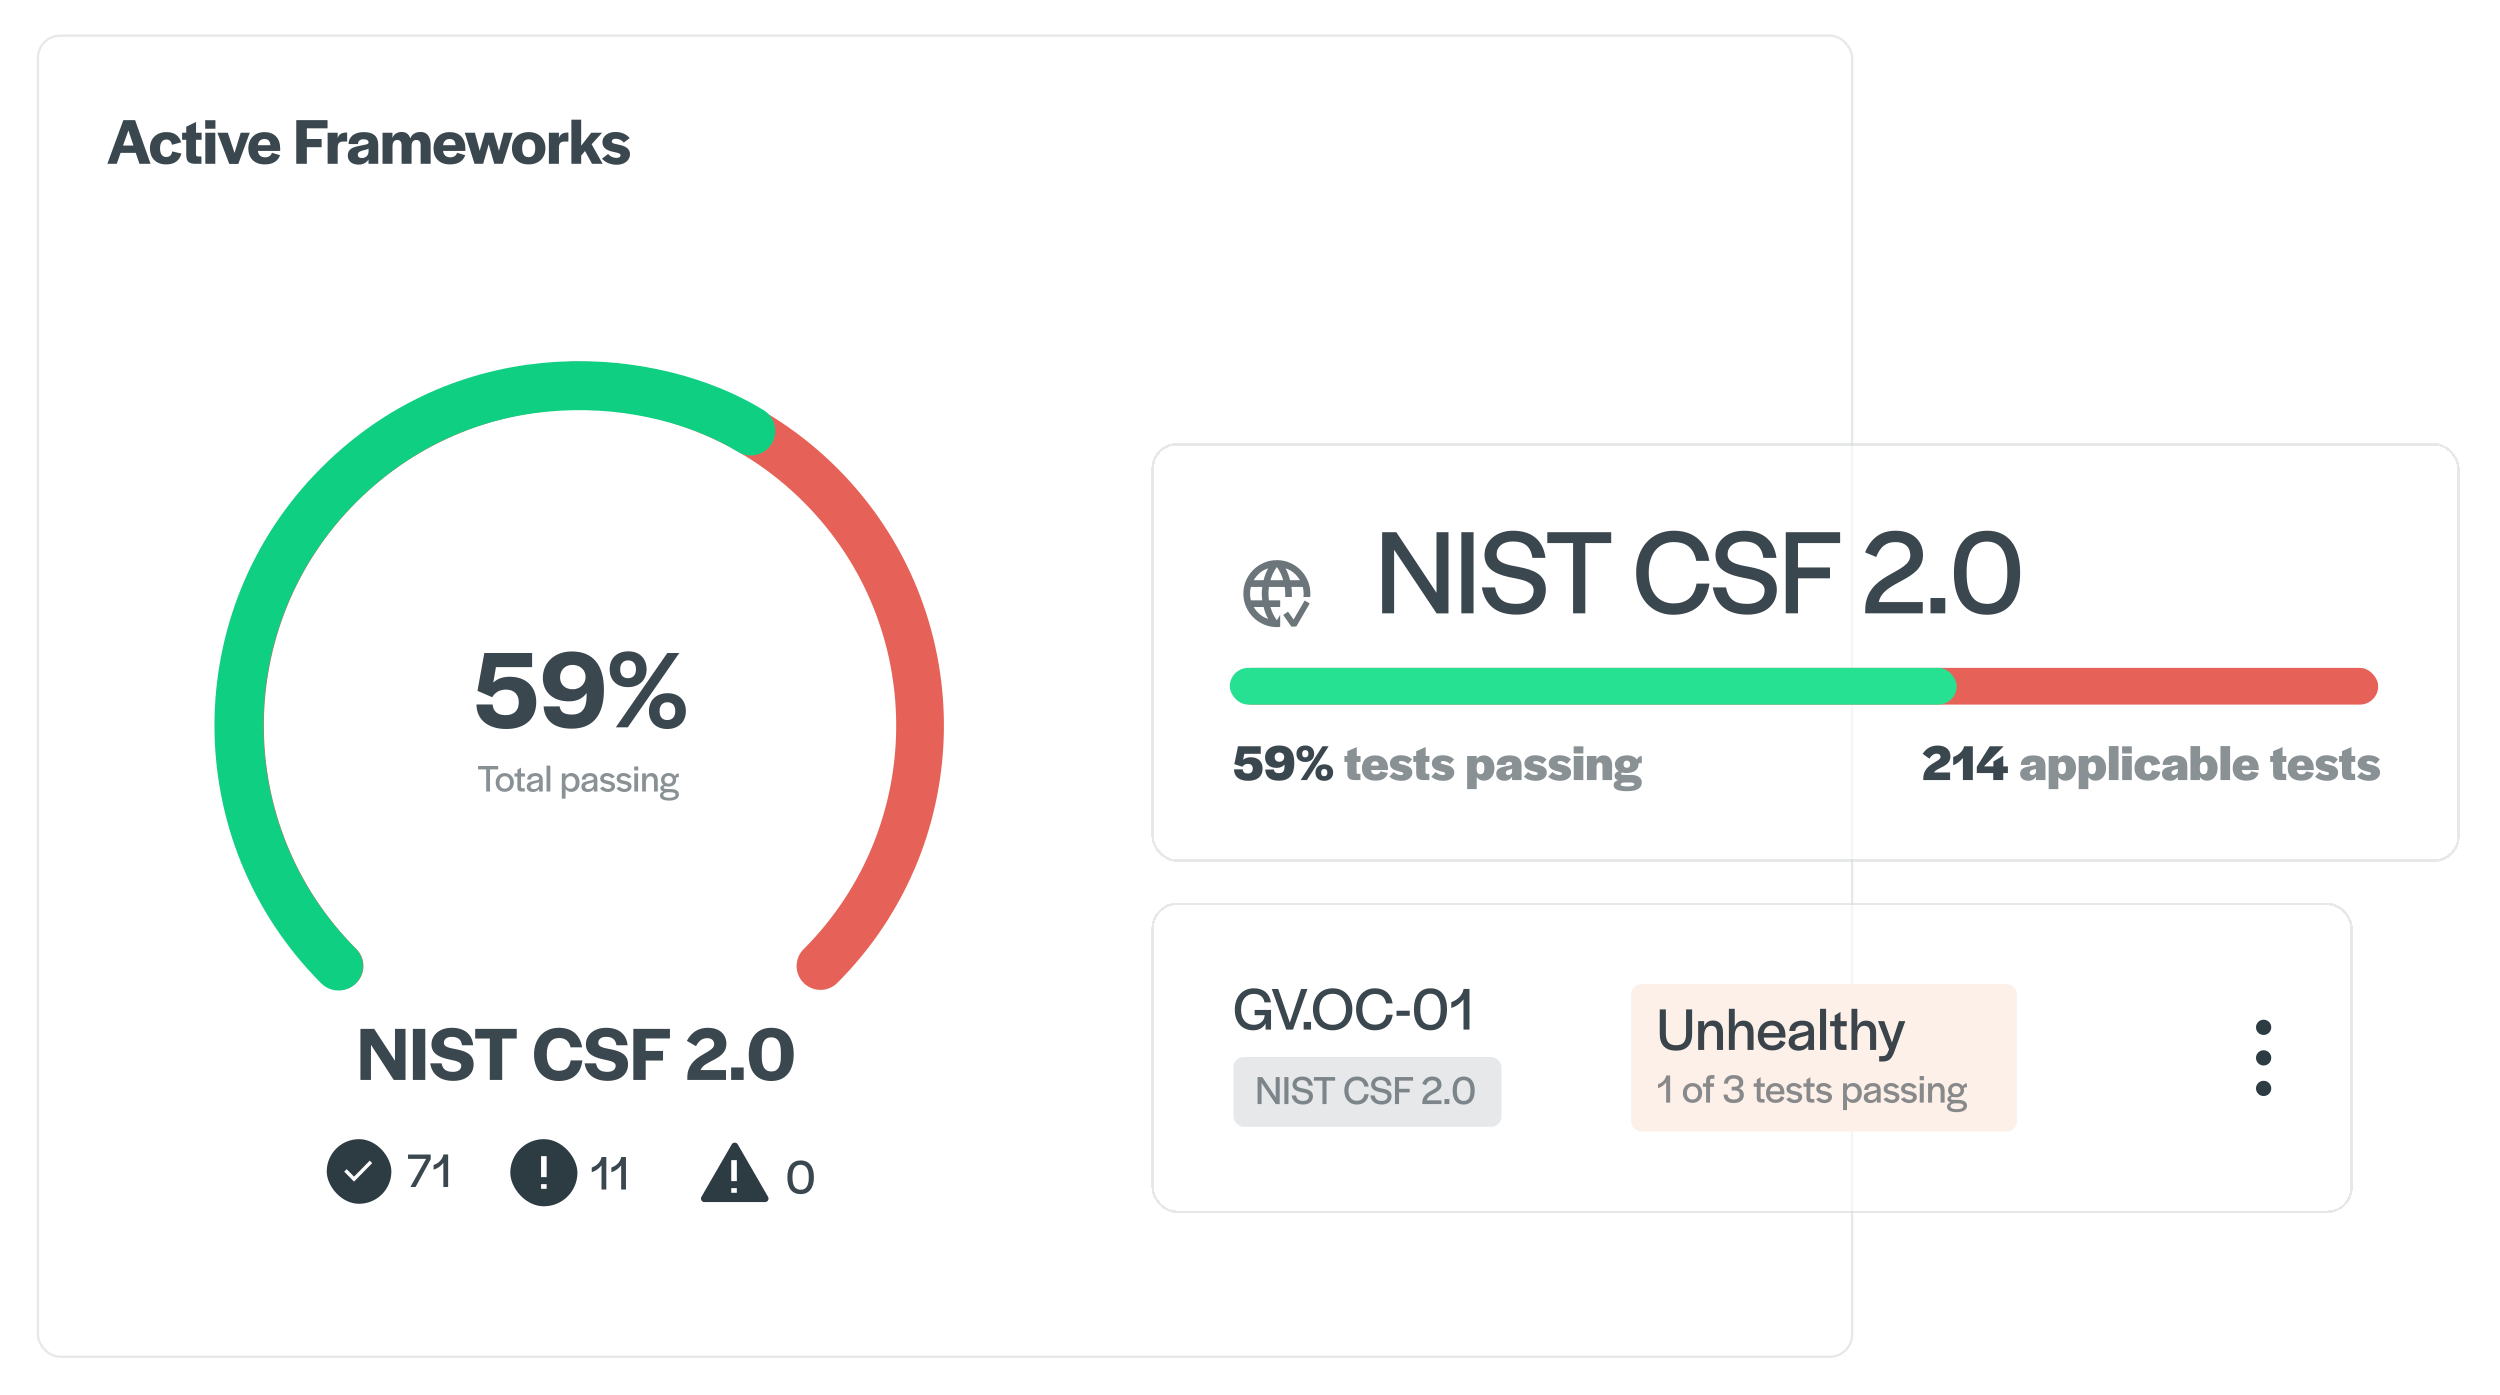 <svg width="681" height="380" viewBox="0 0 681 380" fill="none" xmlns="http://www.w3.org/2000/svg">
<g filter="url(#filter0_bdii_3815_24590)">
<rect x="10" y="3" width="494.833" height="360.505" rx="6.393" fill="white"/>
<rect x="10.32" y="3.32" width="494.194" height="359.865" rx="6.074" stroke="#091922" stroke-opacity="0.1" stroke-width="0.639"/>
<path opacity="0.8" d="M29.249 38.218L33.599 26.331H36.804L41.011 38.218H37.985L36.965 35.246H32.847L31.809 38.218H29.249ZM33.51 33.241H36.356L34.978 29.142L33.51 33.241ZM45.28 38.397C42.487 38.397 40.84 36.678 40.84 33.975C40.84 31.361 42.612 29.589 45.316 29.589C47.589 29.589 48.806 30.663 49.361 32.382L46.855 33.044C46.658 32.239 46.282 31.612 45.334 31.612C44.242 31.612 43.597 32.507 43.597 33.939V34.047C43.597 35.497 44.188 36.374 45.28 36.374C46.3 36.374 46.748 35.801 46.927 34.852L49.433 35.443C48.914 37.251 47.661 38.397 45.28 38.397ZM52.865 38.218C51.111 38.093 50.771 37.287 50.735 35.783V31.684H49.607V29.768H50.735V28.121L53.402 26.815V29.768H54.924V31.684H53.385V35.676C53.385 36.052 53.563 36.213 53.939 36.231H54.87V38.218H52.865ZM55.892 28.676V26.349H58.685V28.676H55.892ZM55.928 38.218V29.768H58.649V38.218H55.928ZM62.45 38.254L59.228 29.768H62.056L63.882 35.264L65.565 29.768H68.035L64.921 38.254H62.45ZM72.098 38.397C69.323 38.397 67.641 36.714 67.641 34.047C67.641 31.379 69.395 29.589 72.044 29.589C74.748 29.589 76.323 31.272 76.323 34.065V34.727H70.254C70.379 35.873 71.114 36.463 72.206 36.463C73.297 36.463 73.835 35.926 74.085 35.228L76.287 35.891C75.714 37.43 74.461 38.397 72.098 38.397ZM70.254 33.152H73.656C73.584 32.024 73.047 31.469 72.008 31.469C71.06 31.469 70.379 32.078 70.254 33.152ZM80.702 38.218V26.331H89.223V28.569H83.584V31.469H87.612V33.707H83.584V38.218H80.702ZM89.244 38.218V29.768H91.983V31.236C92.251 30.305 92.914 29.715 94.364 29.715H94.561V32.167H93.558C92.305 32.167 91.983 32.722 91.983 33.993V38.218H89.244ZM97.639 38.45C95.866 38.45 94.739 37.484 94.739 35.998C94.739 34.1 96.242 33.671 98.032 33.313C99.5 33.008 100.342 32.955 100.395 32.489V32.436C100.395 31.916 99.984 31.541 99.035 31.541C98.068 31.541 97.585 32.024 97.531 32.704V32.847H94.936C94.971 30.878 96.511 29.589 99.071 29.589C101.613 29.589 103.027 30.628 103.027 33.062V38.218H100.378V37.054C99.876 37.913 98.927 38.45 97.639 38.45ZM98.516 36.66C99.393 36.66 100.306 36.213 100.395 34.96V34.118C99.984 34.333 99.375 34.459 98.802 34.602C98.05 34.816 97.46 35.067 97.46 35.783C97.46 36.302 97.835 36.66 98.516 36.66ZM104.2 38.218V29.768H106.903V31.147C107.333 30.144 108.174 29.553 109.409 29.553C110.501 29.553 111.379 30.055 111.772 31.308C112.166 30.252 113.097 29.553 114.583 29.553C116.284 29.553 117.304 30.771 117.304 33.044V38.218H114.583V33.259C114.583 32.221 114.189 31.738 113.401 31.738C112.524 31.738 112.112 32.328 112.112 33.492V38.218H109.391V33.205C109.391 32.221 108.998 31.738 108.21 31.738C107.44 31.738 106.921 32.275 106.921 33.492V38.218H104.2ZM122.543 38.397C119.768 38.397 118.086 36.714 118.086 34.047C118.086 31.379 119.84 29.589 122.489 29.589C125.192 29.589 126.768 31.272 126.768 34.065V34.727H120.699C120.824 35.873 121.558 36.463 122.65 36.463C123.742 36.463 124.279 35.926 124.53 35.228L126.732 35.891C126.159 37.43 124.906 38.397 122.543 38.397ZM120.699 33.152H124.1C124.029 32.024 123.492 31.469 122.453 31.469C121.505 31.469 120.824 32.078 120.699 33.152ZM129.256 38.218L126.606 29.768H129.363L130.67 34.673L132.12 29.768H134.501L135.915 34.673L137.222 29.768H139.656L136.971 38.218H134.626L133.122 32.901L131.619 38.218H129.256ZM143.969 38.397C141.194 38.397 139.458 36.642 139.458 34.011C139.458 31.361 141.248 29.589 144.023 29.589C146.797 29.589 148.57 31.361 148.57 34.011C148.57 36.624 146.762 38.397 143.969 38.397ZM143.987 36.428C145.133 36.428 145.795 35.604 145.795 34.083V33.957C145.795 32.4 145.151 31.558 144.005 31.558C142.877 31.558 142.233 32.4 142.233 33.957V34.083C142.233 35.622 142.859 36.428 143.987 36.428ZM149.514 38.218V29.768H152.253V31.236C152.521 30.305 153.183 29.715 154.634 29.715H154.83V32.167H153.828C152.575 32.167 152.253 32.722 152.253 33.993V38.218H149.514ZM155.646 38.218V26.206H158.313V33.295L161.052 29.768H164.006L161.159 32.901L164.149 38.218H161.267L159.351 34.745L158.313 35.998V38.218H155.646ZM168.033 38.486C166.189 38.486 164.864 37.806 163.969 36.839L165.634 35.55C166.189 36.195 167.012 36.624 167.907 36.624C168.605 36.624 169.035 36.356 169.035 35.873C169.035 35.353 168.194 35.228 167.066 34.978C165.652 34.673 164.094 34.083 164.094 32.346C164.094 30.735 165.598 29.553 167.603 29.553C169.393 29.553 170.682 30.216 171.541 31.218C171.541 31.254 169.93 32.436 169.93 32.436C169.357 31.791 168.588 31.397 167.746 31.397C167.066 31.397 166.654 31.666 166.654 32.113C166.654 32.633 167.138 32.722 168.426 32.991C169.876 33.277 171.613 33.832 171.613 35.622C171.613 37.287 170.091 38.486 168.033 38.486Z" fill="#091922"/>
<path d="M223.495 256.755C259.667 220.583 259.667 161.937 223.495 125.765C187.323 89.593 128.677 89.593 92.505 125.765C56.333 161.937 56.333 220.583 92.505 256.755" stroke="#E66258" stroke-width="13" stroke-linecap="round"/>
<path d="M92.217 256.755C56.045 220.583 56.045 161.937 92.217 125.765C128.389 89.593 178.5 95 204.502 111" stroke="#0FD082" stroke-width="13.337" stroke-linecap="round"/>
<path opacity="0.8" d="M137.902 192.188C132.933 192.188 129.793 189.627 129.793 185.512H134.182C134.365 187.402 135.493 188.408 137.719 188.408C140.005 188.408 141.316 187.188 141.316 184.902V184.872C141.316 182.738 139.975 181.457 137.841 181.457C135.829 181.457 134.792 182.402 134.061 183.53L130.067 181.793L131.927 171.489H144.944V175.33H135.097L134.365 179.537C135.463 178.5 136.957 177.952 138.847 177.952C143.267 177.952 146.072 180.604 146.072 184.841C146.072 189.444 143.023 192.188 137.902 192.188ZM155.733 192.097C150.55 192.097 148.264 189.536 148.081 186.03H152.44C152.684 187.463 153.446 188.255 155.824 188.255C158.415 188.255 159.757 186.67 159.787 183.378V182.372C158.751 183.896 157.105 184.658 155.001 184.658C150.642 184.658 147.868 182.158 147.868 178.256C147.868 174.11 151.038 171.062 155.763 171.062C161.494 171.062 164.512 174.659 164.512 181.549C164.512 188.56 161.403 192.097 155.733 192.097ZM156.007 181.366C158.05 181.366 159.513 179.842 159.513 178.043V177.952C159.513 176.122 158.019 174.72 155.916 174.72C153.873 174.72 152.562 176.244 152.562 178.073V178.165C152.562 180.024 153.904 181.366 156.007 181.366ZM171.074 180.787C168.025 180.787 166.074 178.897 166.074 175.909C166.074 172.921 168.025 171.031 171.196 171.031C174.183 171.031 176.134 172.952 176.134 175.909C176.134 178.836 174.122 180.787 171.074 180.787ZM167.751 191.731L181.774 171.489H185.036L171.013 191.731H167.751ZM171.074 178.348C172.446 178.348 173.238 177.464 173.238 175.94V175.848C173.238 174.385 172.446 173.501 171.104 173.501C169.793 173.501 168.94 174.385 168.94 175.848V175.94C168.94 177.464 169.702 178.348 171.074 178.348ZM181.774 192.188C178.725 192.188 176.774 190.298 176.774 187.31C176.774 184.323 178.756 182.433 181.896 182.433C184.883 182.433 186.834 184.353 186.834 187.31C186.834 190.237 184.822 192.188 181.774 192.188ZM181.774 189.749C183.146 189.749 183.938 188.865 183.938 187.341V187.249C183.938 185.756 183.146 184.902 181.804 184.902C180.494 184.902 179.671 185.786 179.671 187.249V187.341C179.671 188.865 180.402 189.749 181.774 189.749Z" fill="#091922"/>
<path opacity="0.8" d="M98.179 287.784V273.867H101.931L107.59 282.565V273.867H110.461V287.784H107.254L101.051 278.206V287.784H98.179ZM112.467 287.784V273.867H115.842V287.784H112.467ZM123.486 288.035C119.63 288.035 117.576 286.065 117.199 283.257H120.28C120.594 284.87 121.474 285.583 123.402 285.583C124.828 285.583 125.645 284.954 125.645 283.885C125.645 282.858 124.199 282.586 122.396 282.209C120.133 281.706 117.534 280.909 117.534 278.101C117.534 275.439 119.839 273.574 123.046 273.574C126.567 273.574 128.6 275.355 128.893 278.331H125.854C125.624 276.781 124.786 276.047 123.025 276.047C121.705 276.047 120.908 276.676 120.908 277.703C120.908 278.855 122.522 279.065 124.345 279.442C126.588 279.903 129.019 280.637 129.019 283.487C129.019 286.254 126.923 288.035 123.486 288.035ZM133.423 287.784V276.508H129.441V273.867H140.758V276.508H136.797V287.784H133.423ZM152.135 288.077C148.153 288.077 145.47 285.185 145.47 280.846C145.47 276.466 148.195 273.574 152.261 273.574C155.719 273.574 158.003 275.439 158.569 278.897H155.425C155.048 277.179 153.958 276.361 152.303 276.361C150.144 276.361 148.949 277.933 148.949 280.679V280.972C148.949 283.739 150.123 285.29 152.24 285.29C154 285.29 155.132 284.493 155.446 282.46H158.632C158.213 286.338 155.677 288.077 152.135 288.077ZM165.546 288.035C161.69 288.035 159.636 286.065 159.259 283.257H162.34C162.654 284.87 163.534 285.583 165.462 285.583C166.888 285.583 167.705 284.954 167.705 283.885C167.705 282.858 166.259 282.586 164.456 282.209C162.193 281.706 159.594 280.909 159.594 278.101C159.594 275.439 161.9 273.574 165.106 273.574C168.627 273.574 170.66 275.355 170.954 278.331H167.915C167.684 276.781 166.846 276.047 165.085 276.047C163.765 276.047 162.968 276.676 162.968 277.703C162.968 278.855 164.582 279.065 166.406 279.442C168.648 279.903 171.079 280.637 171.079 283.487C171.079 286.254 168.983 288.035 165.546 288.035ZM172.516 287.784V273.867H182.492V276.487H175.891V279.882H180.606V282.502H175.891V287.784H172.516ZM187.224 287.784V287.134C187.224 280.825 194.539 280.679 194.539 278.08C194.539 277.137 193.952 276.403 192.632 276.403C191.332 276.403 190.389 277.074 189.593 278.583L187.099 277.137C188.335 274.81 190.2 273.574 192.841 273.574C195.859 273.574 197.871 275.23 197.871 277.954C197.871 282.355 191.835 282.376 190.829 285.101H197.766V287.784H187.224ZM199.161 287.784V284.388H202.577V287.784H199.161ZM210.085 288.077C206.187 288.077 203.945 285.52 203.966 280.867C203.966 276.257 206.229 273.574 210.127 273.574C213.984 273.574 216.205 276.215 216.205 280.784C216.205 285.394 213.984 288.077 210.085 288.077ZM210.127 285.478C211.867 285.478 212.705 284.221 212.705 281.496V280.155C212.705 277.43 211.825 276.173 210.085 276.173C208.346 276.173 207.507 277.409 207.507 280.155V281.496C207.507 284.221 208.367 285.478 210.127 285.478Z" fill="#091922"/>
<path opacity="0.8" d="M132.431 209.222V203.196H130.22V202.264H135.701V203.196H133.479V209.222H132.431ZM137.483 209.306C136.027 209.306 135.021 208.268 135.021 206.759C135.021 205.25 136.048 204.192 137.504 204.192C138.961 204.192 139.977 205.25 139.977 206.759C139.977 208.247 138.94 209.306 137.483 209.306ZM137.483 208.436C138.374 208.436 138.94 207.797 138.94 206.791V206.749C138.94 205.711 138.384 205.062 137.504 205.062C136.624 205.062 136.058 205.711 136.058 206.749V206.791C136.058 207.807 136.603 208.436 137.483 208.436ZM142.073 209.222C141.172 209.18 140.941 208.771 140.931 207.985V205.156H140.145V204.276H140.931V203.312L141.926 202.693V204.276H142.995V205.156H141.926V207.86C141.926 208.174 142.052 208.321 142.367 208.321H142.953V209.222H142.073ZM145.192 209.348C144.134 209.348 143.484 208.771 143.484 207.923C143.484 206.812 144.312 206.56 145.412 206.319C146.251 206.141 146.764 206.089 146.869 205.816V205.743C146.869 205.334 146.565 205.02 145.811 205.02C145.077 205.02 144.679 205.355 144.637 205.91V205.973H143.6C143.631 204.863 144.511 204.192 145.821 204.192C147.089 204.192 147.844 204.758 147.844 206.015V208.457L147.854 209.222H146.859V208.478C146.523 209.065 145.905 209.348 145.192 209.348ZM145.381 208.562C146.104 208.562 146.785 208.195 146.869 207.231V206.623C146.565 206.833 146.041 206.916 145.559 207.032C144.993 207.178 144.532 207.357 144.532 207.881C144.532 208.289 144.836 208.562 145.381 208.562ZM148.873 209.222V202.159H149.911V209.222H148.873ZM153.038 211.171V204.276H154.044V205.009C154.39 204.485 154.956 204.171 155.648 204.171C156.916 204.171 157.869 205.135 157.869 206.717V206.728C157.869 208.321 156.916 209.327 155.637 209.327C154.956 209.327 154.401 209.012 154.055 208.509V211.171H153.038ZM155.386 208.446C156.224 208.446 156.79 207.828 156.79 206.759V206.686C156.79 205.628 156.235 205.051 155.386 205.051C154.526 205.051 153.992 205.743 153.992 206.728V206.812C153.992 207.786 154.516 208.446 155.386 208.446ZM160.072 209.348C159.014 209.348 158.364 208.771 158.364 207.923C158.364 206.812 159.192 206.56 160.292 206.319C161.13 206.141 161.644 206.089 161.749 205.816V205.743C161.749 205.334 161.445 205.02 160.69 205.02C159.957 205.02 159.559 205.355 159.517 205.91V205.973H158.479C158.511 204.863 159.391 204.192 160.701 204.192C161.969 204.192 162.723 204.758 162.723 206.015V208.457L162.734 209.222H161.738V208.478C161.403 209.065 160.785 209.348 160.072 209.348ZM160.261 208.562C160.984 208.562 161.665 208.195 161.749 207.231V206.623C161.445 206.833 160.921 206.916 160.439 207.032C159.873 207.178 159.412 207.357 159.412 207.881C159.412 208.289 159.716 208.562 160.261 208.562ZM165.618 209.358C164.665 209.358 163.879 208.949 163.428 208.321L164.319 207.849C164.623 208.289 165.136 208.509 165.66 208.509C166.216 208.509 166.551 208.258 166.551 207.849C166.551 207.42 165.975 207.325 165.199 207.158C164.298 206.969 163.491 206.655 163.491 205.701C163.491 204.831 164.308 204.171 165.356 204.171C166.289 204.171 167.012 204.59 167.494 205.229L166.603 205.669C166.32 205.24 165.87 205.009 165.356 205.009C164.822 205.009 164.476 205.261 164.476 205.638C164.476 206.047 164.811 206.12 165.713 206.298C166.614 206.476 167.546 206.801 167.546 207.776C167.546 208.687 166.74 209.358 165.618 209.358ZM170.101 209.358C169.147 209.358 168.361 208.949 167.91 208.321L168.801 207.849C169.105 208.289 169.619 208.509 170.142 208.509C170.698 208.509 171.033 208.258 171.033 207.849C171.033 207.42 170.457 207.325 169.681 207.158C168.78 206.969 167.973 206.655 167.973 205.701C167.973 204.831 168.791 204.171 169.839 204.171C170.771 204.171 171.494 204.59 171.976 205.229L171.086 205.669C170.803 205.24 170.352 205.009 169.839 205.009C169.304 205.009 168.958 205.261 168.958 205.638C168.958 206.047 169.294 206.12 170.195 206.298C171.096 206.476 172.029 206.801 172.029 207.776C172.029 208.687 171.222 209.358 170.101 209.358ZM172.748 203.479V202.389H173.858V203.479H172.748ZM172.779 209.222V204.276H173.816V209.222H172.779ZM174.918 209.222V204.276H175.945V205.208C176.207 204.548 176.71 204.171 177.464 204.171C178.533 204.171 179.183 204.894 179.183 206.214V209.222H178.145V206.267C178.145 205.491 177.821 205.083 177.15 205.083C176.385 205.083 175.945 205.722 175.945 206.854V209.222H174.918ZM182.284 211.695C180.659 211.695 179.779 211.192 179.779 210.27C179.779 209.777 180.125 209.39 180.691 209.18C180.188 209.054 179.873 208.729 179.873 208.321C179.873 207.891 180.198 207.566 180.764 207.44C180.335 207.105 180.062 206.613 180.062 206.036C180.062 204.967 180.953 204.171 182.147 204.171C182.902 204.171 183.52 204.496 183.866 205.009C184.044 204.569 184.38 204.276 184.903 204.276V205.345C184.642 205.25 184.327 205.271 184.107 205.512C184.149 205.68 184.18 205.848 184.18 206.026C184.18 207.147 183.353 207.87 182.095 207.87C181.865 207.87 181.644 207.839 181.435 207.776H181.362C180.984 207.755 180.775 207.923 180.775 208.132C180.775 208.373 181.079 208.53 181.54 208.53H182.567C184.139 208.53 184.935 209.044 184.935 210.05C184.935 211.077 183.939 211.695 182.284 211.695ZM182.127 207.074C182.818 207.074 183.258 206.665 183.258 206.047V206.005C183.258 205.397 182.787 204.957 182.127 204.957C181.487 204.957 181.016 205.397 181.016 206.005V206.047C181.016 206.655 181.456 207.074 182.127 207.074ZM182.315 210.92C183.363 210.92 184.013 210.616 184.013 210.123C184.013 209.631 183.573 209.411 182.535 209.411H181.917C181.246 209.411 180.68 209.693 180.68 210.186C180.68 210.647 181.257 210.92 182.315 210.92Z" fill="#091922" fill-opacity="0.6"/>
<path opacity="0.8" d="M111.786 316.952L116.067 309.284H111.146V308.097H117.321V309.39L113.199 316.952H111.786ZM120.769 316.952V310.364C120.116 311.217 119.249 311.884 118.102 312.231V310.964C119.422 310.471 120.462 309.617 120.796 308.083H122.076V316.952H120.769Z" fill="#091922"/>
<rect x="89" y="303.911" width="17.609" height="17.609" rx="8.804" fill="#091922" fill-opacity="0.85"/>
<path d="M96.431 315.477L93.766 312.768L94.432 312.091L96.431 314.123L100.721 309.761L101.387 310.439L96.431 315.477Z" fill="white"/>
<path opacity="0.8" d="M163.853 317.635V311.046C163.199 311.9 162.333 312.566 161.186 312.913V311.646C162.506 311.153 163.546 310.299 163.88 308.765H165.16V317.635H163.853ZM169.206 317.635V311.046C168.553 311.9 167.686 312.566 166.539 312.913V311.646C167.859 311.153 168.899 310.299 169.233 308.765H170.513V317.635H169.206Z" fill="#091922"/>
<rect x="139" y="303.911" width="18.291" height="18.291" rx="9.145" fill="#091922" fill-opacity="0.85"/>
<path d="M147.383 314.26V308.539H148.907V314.26H147.383ZM147.383 317.438V316.166H148.907V317.438H147.383Z" fill="white"/>
<path opacity="0.8" d="M218.083 318.883C215.763 318.883 214.469 317.283 214.482 314.295C214.482 311.361 215.789 309.707 218.11 309.707C220.404 309.707 221.711 311.374 221.711 314.295C221.711 317.229 220.404 318.883 218.083 318.883ZM218.11 317.696C219.577 317.696 220.311 316.589 220.311 314.415V314.175C220.311 312.015 219.564 310.894 218.083 310.894C216.616 310.894 215.869 312.001 215.869 314.175V314.415C215.869 316.589 216.63 317.696 218.11 317.696Z" fill="#091922"/>
<path d="M199.318 305.34C199.684 304.705 200.601 304.705 200.968 305.34L209.218 319.629C209.585 320.265 209.126 321.058 208.393 321.058H191.893C191.159 321.058 190.701 320.265 191.068 319.629L199.318 305.34Z" fill="#091922" fill-opacity="0.85"/>
<path d="M199.188 315.347V309.627H200.712V315.347H199.188ZM199.188 318.525V317.254H200.712V318.525H199.188Z" fill="white"/>
</g>
<g filter="url(#filter1_bdii_3815_24590)">
<rect x="313.656" y="113.73" width="356.345" height="114.13" rx="6.933" fill="white" fill-opacity="0.6" shape-rendering="crispEdges"/>
<rect x="314.003" y="114.077" width="355.652" height="113.437" rx="6.586" stroke="#091922" stroke-opacity="0.1" stroke-width="0.693" shape-rendering="crispEdges"/>
<g filter="url(#filter2_bdii_3815_24590)">
<rect x="335.844" y="135.915" width="24.958" height="24.958" rx="2.773" fill="white" fill-opacity="0.6" shape-rendering="crispEdges"/>
<path d="M345.439 154.725C345.165 154.223 344.926 153.702 344.72 153.162C344.515 152.623 344.344 152.064 344.207 151.486H341.516C341.957 152.246 342.508 152.908 343.169 153.47C343.831 154.033 344.587 154.451 345.439 154.725ZM340.74 149.661H343.842C343.797 149.357 343.762 149.057 343.74 148.76C343.717 148.464 343.705 148.156 343.705 147.836C343.705 147.517 343.717 147.209 343.74 146.913C343.762 146.616 343.797 146.316 343.842 146.012H340.74C340.664 146.316 340.607 146.616 340.569 146.913C340.531 147.209 340.512 147.517 340.512 147.836C340.512 148.156 340.531 148.464 340.569 148.76C340.607 149.057 340.664 149.357 340.74 149.661ZM341.516 144.187H344.207C344.344 143.609 344.515 143.05 344.72 142.511C344.926 141.971 345.165 141.45 345.439 140.948C344.587 141.222 343.831 141.64 343.169 142.203C342.508 142.765 341.957 143.427 341.516 144.187ZM346.078 144.187H349.545C349.362 143.518 349.126 142.887 348.837 142.294C348.549 141.701 348.206 141.131 347.811 140.583C347.416 141.131 347.074 141.701 346.785 142.294C346.496 142.887 346.26 143.518 346.078 144.187ZM351.415 144.187H354.106C353.665 143.427 353.114 142.765 352.453 142.203C351.791 141.64 351.035 141.222 350.183 140.948C350.457 141.45 350.696 141.971 350.902 142.511C351.107 143.05 351.278 143.609 351.415 144.187ZM347.811 156.96C346.564 156.96 345.386 156.721 344.276 156.242C343.166 155.763 342.196 155.109 341.368 154.28C340.539 153.451 339.885 152.482 339.406 151.372C338.927 150.262 338.688 149.083 338.688 147.836C338.688 146.574 338.927 145.392 339.406 144.29C339.885 143.187 340.539 142.222 341.368 141.393C342.196 140.564 343.166 139.91 344.276 139.431C345.386 138.952 346.564 138.713 347.811 138.713C349.073 138.713 350.255 138.952 351.358 139.431C352.46 139.91 353.426 140.564 354.255 141.393C355.083 142.222 355.737 143.187 356.216 144.29C356.695 145.392 356.935 146.574 356.935 147.836C356.935 147.989 356.931 148.141 356.923 148.293C356.916 148.445 356.904 148.597 356.889 148.749H355.041C355.072 148.597 355.091 148.448 355.098 148.304C355.106 148.16 355.11 148.004 355.11 147.836C355.11 147.517 355.091 147.209 355.053 146.913C355.015 146.616 354.958 146.316 354.882 146.012H351.78C351.825 146.316 351.86 146.616 351.882 146.913C351.905 147.209 351.917 147.517 351.917 147.836V148.304C351.917 148.448 351.909 148.597 351.894 148.749H350.069C350.084 148.597 350.092 148.448 350.092 148.304V147.836C350.092 147.517 350.081 147.209 350.058 146.913C350.035 146.616 350.001 146.316 349.955 146.012H345.667C345.621 146.316 345.587 146.616 345.564 146.913C345.542 147.209 345.53 147.517 345.53 147.836C345.53 148.156 345.542 148.464 345.564 148.76C345.587 149.057 345.621 149.357 345.667 149.661H348.723V151.486H346.078C346.26 152.155 346.496 152.786 346.785 153.379C347.074 153.972 347.416 154.542 347.811 155.09C347.978 154.846 348.138 154.599 348.29 154.348C348.442 154.097 348.587 153.843 348.723 153.584V156.914C348.571 156.93 348.423 156.941 348.279 156.949C348.134 156.956 347.978 156.96 347.811 156.96Z" fill="#091922" fill-opacity="0.6"/>
<path fill-rule="evenodd" clip-rule="evenodd" d="M356.769 150.519L353.12 156.791L351.775 156.846L349.551 153.653L350.861 152.74L352.369 154.906L355.389 149.716L356.769 150.519Z" fill="#091922" fill-opacity="0.6"/>
</g>
<path opacity="0.8" d="M391.336 160.164L379.755 142.826V160.13H376.494V138.034H380.354L391.303 154.54V138.034H394.564V160.164H391.336ZM398.068 160.13V138.034H401.396V160.13H398.068ZM413.134 160.496C407.51 160.496 404.515 157.868 403.65 153.076H407.244C407.91 156.337 409.64 157.568 413.034 157.568C416.029 157.568 417.76 156.17 417.76 153.841C417.76 151.645 415.131 151.046 411.936 150.447C408.276 149.715 404.382 148.517 404.382 144.257C404.382 140.43 407.61 137.635 412.136 137.635C417.094 137.635 420.322 140.064 420.988 145.022H417.427C416.961 141.795 415.131 140.563 412.103 140.563C409.374 140.563 407.677 141.961 407.677 144.091C407.677 146.453 410.572 146.919 413.733 147.518C417.36 148.217 421.088 149.349 421.088 153.675C421.088 157.701 418.126 160.496 413.134 160.496ZM428.507 160.13V140.996H421.486V138.034H438.89V140.996H431.835V160.13H428.507ZM455.772 160.53C449.882 160.53 445.689 155.971 445.689 149.082C445.689 142.161 449.915 137.635 455.938 137.635C460.896 137.635 464.657 140.164 465.622 145.854H462.061C461.329 141.994 459 140.73 455.905 140.73C451.845 140.73 449.116 143.824 449.116 148.949V149.215C449.116 154.373 451.812 157.435 455.838 157.435C459.033 157.435 461.462 156.071 462.128 152.044H465.655C464.79 157.934 460.896 160.53 455.772 160.53ZM476.051 160.496C470.427 160.496 467.432 157.868 466.566 153.076H470.16C470.826 156.337 472.556 157.568 475.951 157.568C478.946 157.568 480.676 156.17 480.676 153.841C480.676 151.645 478.047 151.046 474.853 150.447C471.192 149.715 467.299 148.517 467.299 144.257C467.299 140.43 470.527 137.635 475.052 137.635C480.011 137.635 483.238 140.064 483.904 145.022H480.343C479.877 141.795 478.047 140.563 475.019 140.563C472.29 140.563 470.593 141.961 470.593 144.091C470.593 146.453 473.488 146.919 476.65 147.518C480.277 148.217 484.004 149.349 484.004 153.675C484.004 157.701 481.042 160.496 476.051 160.496ZM486.443 160.13V138.034H501.252V140.996H489.771V147.651H498.49V150.613H489.771V160.13H486.443ZM508.086 160.13V159.265C508.086 149.082 520.366 149.482 520.366 144.357C520.366 142.227 519.068 140.73 516.339 140.73C513.777 140.73 512.246 141.894 511.081 144.79L508.053 143.525C509.684 139.565 512.379 137.635 516.373 137.635C520.798 137.635 523.827 140.197 523.827 144.29C523.827 151.412 512.945 151.179 511.78 157.069H523.76V160.13H508.086ZM525.866 160.13V155.971H529.892V160.13H525.866ZM541.235 160.53C535.445 160.53 532.217 156.536 532.251 149.082C532.251 141.761 535.512 137.635 541.302 137.635C547.026 137.635 550.287 141.795 550.287 149.082C550.287 156.403 547.026 160.53 541.235 160.53ZM541.302 157.568C544.962 157.568 546.793 154.806 546.793 149.382V148.783C546.793 143.392 544.929 140.597 541.235 140.597C537.575 140.597 535.711 143.359 535.711 148.783V149.382C535.711 154.806 537.608 157.568 541.302 157.568Z" fill="#091922"/>
<rect x="335.844" y="175" width="311.975" height="10" rx="5" fill="#E66258"/>
<rect x="335" y="175" width="198" height="10" rx="5" fill="#26E192"/>
<g opacity="0.8">
<path d="M340.031 205.76C337.549 205.76 336.149 204.637 336.149 202.64H338.506C338.589 203.417 339.061 203.777 339.892 203.777C340.78 203.777 341.251 203.334 341.251 202.46V202.446C341.251 201.614 340.766 201.143 339.906 201.143C339.102 201.143 338.728 201.559 338.437 201.933L336.232 201.226L337.23 196.346H343.428V198.398H338.964L338.617 200.034C339.13 199.59 339.809 199.34 340.711 199.34C342.721 199.34 343.927 200.505 343.927 202.405C343.927 204.554 342.541 205.76 340.031 205.76ZM348.384 205.732C345.861 205.732 344.724 204.609 344.668 202.682H347.011C347.108 203.32 347.4 203.68 348.384 203.68C349.424 203.68 349.882 203.181 349.895 201.919V201.323C349.41 201.919 348.717 202.238 347.774 202.238C345.763 202.238 344.599 201.157 344.599 199.396C344.599 197.455 346.055 196.138 348.384 196.138C351.227 196.138 352.571 197.677 352.571 200.921C352.571 204.193 351.185 205.732 348.384 205.732ZM348.509 200.575C349.299 200.575 349.812 200.006 349.812 199.313V199.271C349.812 198.564 349.299 198.051 348.481 198.051C347.705 198.051 347.219 198.606 347.219 199.299V199.34C347.219 200.061 347.719 200.575 348.509 200.575ZM355.537 200.63C354.067 200.63 353.152 199.784 353.152 198.384C353.152 196.983 354.067 196.138 355.593 196.138C357.062 196.138 357.977 196.997 357.977 198.384C357.977 199.77 357.035 200.63 355.537 200.63ZM354.303 205.552L360.238 196.346H361.929L355.995 205.552H354.303ZM355.551 199.382C356.106 199.382 356.411 199.035 356.411 198.398V198.356C356.411 197.746 356.106 197.399 355.565 197.399C355.024 197.399 354.705 197.746 354.705 198.356V198.398C354.705 199.035 354.996 199.382 355.551 199.382ZM360.709 205.76C359.225 205.76 358.324 204.914 358.324 203.514C358.324 202.114 359.239 201.268 360.764 201.268C362.234 201.268 363.149 202.114 363.149 203.514C363.149 204.887 362.206 205.76 360.709 205.76ZM360.723 204.512C361.264 204.512 361.569 204.166 361.569 203.528V203.486C361.569 202.876 361.264 202.53 360.723 202.53C360.196 202.53 359.877 202.876 359.877 203.486V203.528C359.877 204.166 360.168 204.512 360.723 204.512Z" fill="#091922"/>
<path d="M368.741 205.552C367.285 205.441 367.021 204.762 367.008 203.486V200.616H366.217V199.008H367.008V197.69L369.587 196.567V199.008H370.613V200.616H369.545V203.5C369.545 203.736 369.67 203.861 369.919 203.861H370.585V205.552H368.741ZM374.62 205.719C372.319 205.719 370.987 204.443 370.987 202.322C370.987 200.2 372.36 198.827 374.579 198.827C376.811 198.827 378.087 200.145 378.087 202.405V202.835H373.469C373.539 203.639 374.024 204.013 374.773 204.013C375.466 204.013 375.896 203.68 376.048 203.167L378.045 203.625C377.601 205.025 376.603 205.719 374.62 205.719ZM373.456 201.614H375.605C375.563 200.838 375.244 200.45 374.579 200.45C373.941 200.45 373.525 200.866 373.456 201.614ZM381.801 205.76C380.261 205.76 379.235 205.317 378.459 204.651L379.624 203.361C380.151 203.833 380.844 204.193 381.551 204.193C381.981 204.193 382.258 204.055 382.258 203.777C382.258 203.431 381.69 203.334 380.927 203.154C379.901 202.904 378.611 202.446 378.611 201.046C378.611 199.729 379.818 198.8 381.482 198.8C382.965 198.8 383.95 199.23 384.657 199.909C384.657 199.964 383.575 201.157 383.575 201.157C383.021 200.685 382.369 200.367 381.703 200.367C381.274 200.367 381.038 200.519 381.038 200.782C381.038 201.129 381.426 201.198 382.258 201.379C383.298 201.628 384.726 202.017 384.726 203.5C384.726 204.845 383.478 205.76 381.801 205.76ZM387.508 205.552C386.052 205.441 385.789 204.762 385.775 203.486V200.616H384.985V199.008H385.775V197.69L388.354 196.567V199.008H389.38V200.616H388.312V203.5C388.312 203.736 388.437 203.861 388.687 203.861H389.352V205.552H387.508ZM393.229 205.76C391.69 205.76 390.664 205.317 389.887 204.651L391.052 203.361C391.579 203.833 392.272 204.193 392.979 204.193C393.409 204.193 393.686 204.055 393.686 203.777C393.686 203.431 393.118 203.334 392.355 203.154C391.329 202.904 390.04 202.446 390.04 201.046C390.04 199.729 391.246 198.8 392.91 198.8C394.393 198.8 395.378 199.23 396.085 199.909C396.085 199.964 395.004 201.157 395.004 201.157C394.449 200.685 393.797 200.367 393.132 200.367C392.702 200.367 392.466 200.519 392.466 200.782C392.466 201.129 392.854 201.198 393.686 201.379C394.726 201.628 396.154 202.017 396.154 203.5C396.154 204.845 394.907 205.76 393.229 205.76ZM399.645 208.02V199.008H402.265V199.812C402.681 199.202 403.347 198.827 404.206 198.827C405.898 198.827 407.09 200.214 407.09 202.252V202.266C407.09 204.332 405.912 205.732 404.192 205.732C403.388 205.732 402.709 205.358 402.265 204.762V208.02H399.645ZM403.291 203.944C403.957 203.944 404.345 203.472 404.345 202.363V202.169C404.345 201.046 403.971 200.616 403.291 200.616C402.542 200.616 402.237 201.185 402.237 202.1V202.488C402.237 203.389 402.529 203.944 403.291 203.944ZM409.82 205.746C408.447 205.746 407.574 205.011 407.574 203.833C407.574 202.405 408.849 202.058 410.111 201.809C411.123 201.614 411.844 201.587 411.9 201.254V201.212C411.9 200.796 411.636 200.575 411.11 200.575C410.513 200.575 410.208 200.852 410.181 201.323V201.434H407.74C407.768 199.853 408.974 198.841 411.137 198.841C413.356 198.841 414.479 199.687 414.479 201.725V205.552H411.886V204.637C411.512 205.289 410.832 205.746 409.82 205.746ZM410.846 204.18C411.359 204.18 411.817 203.916 411.9 203.278V202.488C411.664 202.599 411.359 202.654 411.068 202.738C410.583 202.876 410.181 203.043 410.181 203.569C410.181 203.916 410.416 204.18 410.846 204.18ZM418.428 205.76C416.889 205.76 415.863 205.317 415.086 204.651L416.251 203.361C416.778 203.833 417.471 204.193 418.178 204.193C418.608 204.193 418.885 204.055 418.885 203.777C418.885 203.431 418.317 203.334 417.554 203.154C416.528 202.904 415.239 202.446 415.239 201.046C415.239 199.729 416.445 198.8 418.109 198.8C419.593 198.8 420.577 199.23 421.284 199.909C421.284 199.964 420.203 201.157 420.203 201.157C419.648 200.685 418.996 200.367 418.331 200.367C417.901 200.367 417.665 200.519 417.665 200.782C417.665 201.129 418.053 201.198 418.885 201.379C419.925 201.628 421.353 202.017 421.353 203.5C421.353 204.845 420.106 205.76 418.428 205.76ZM425.063 205.76C423.524 205.76 422.498 205.317 421.721 204.651L422.886 203.361C423.413 203.833 424.106 204.193 424.813 204.193C425.243 204.193 425.52 204.055 425.52 203.777C425.52 203.431 424.952 203.334 424.189 203.154C423.163 202.904 421.874 202.446 421.874 201.046C421.874 199.729 423.08 198.8 424.744 198.8C426.227 198.8 427.212 199.23 427.919 199.909C427.919 199.964 426.837 201.157 426.837 201.157C426.283 200.685 425.631 200.367 424.966 200.367C424.536 200.367 424.3 200.519 424.3 200.782C424.3 201.129 424.688 201.198 425.52 201.379C426.56 201.628 427.988 202.017 427.988 203.5C427.988 204.845 426.74 205.76 425.063 205.76ZM428.662 198.314V196.359H431.311V198.314H428.662ZM428.69 205.552V199.008H431.297V205.552H428.69ZM432.277 205.552V199.008H434.87V199.978C435.231 199.271 435.91 198.827 436.853 198.827C438.281 198.827 439.141 199.77 439.141 201.573V205.552H436.52V201.781C436.52 201.115 436.298 200.769 435.744 200.769C435.217 200.769 434.898 201.212 434.898 201.989V205.552H432.277ZM443.281 208.589C440.73 208.589 439.551 208.076 439.551 206.939C439.551 206.287 439.954 205.83 440.785 205.58C440.134 205.414 439.787 205.011 439.787 204.429C439.787 203.861 440.203 203.403 440.952 203.126C440.272 202.71 439.898 202.072 439.898 201.268C439.898 199.853 441.257 198.814 443.184 198.814C444.432 198.814 445.403 199.257 445.93 199.978C446.151 199.368 446.567 199.008 447.219 199.008V201.018C446.942 200.893 446.595 200.866 446.318 201.06C446.332 201.129 446.332 201.185 446.332 201.24C446.332 202.724 445.098 203.639 443.087 203.639C442.671 203.639 442.283 203.597 441.936 203.514C441.687 203.569 441.548 203.68 441.548 203.833C441.548 204.041 441.798 204.152 442.283 204.152H444.21C446.165 204.152 447.219 204.873 447.219 206.204C447.219 207.785 445.916 208.589 443.281 208.589ZM443.129 202.211C443.725 202.211 444.044 201.892 444.044 201.282V201.198C444.044 200.616 443.683 200.256 443.129 200.256C442.602 200.256 442.255 200.63 442.255 201.212V201.296C442.255 201.878 442.574 202.211 443.129 202.211ZM443.309 207.299C444.626 207.299 445.209 207.105 445.209 206.717C445.209 206.356 444.876 206.204 443.808 206.204H442.491C441.853 206.259 441.479 206.44 441.479 206.745C441.479 207.105 441.992 207.299 443.309 207.299Z" fill="#091922" fill-opacity="0.6"/>
</g>
<g opacity="0.8">
<path d="M523.896 205.552V205.136C523.896 201.032 528.61 200.713 528.61 199.216C528.61 198.758 528.278 198.356 527.57 198.356C526.794 198.356 526.115 198.855 525.56 199.729L523.744 198.425C524.659 196.969 525.962 196.151 527.806 196.151C529.941 196.151 531.3 197.233 531.3 199.091C531.3 202.003 527.64 202.058 526.836 203.486H531.203V205.552H523.896ZM534.696 205.552V199.548C533.948 200.422 533.06 201.185 532.048 201.517V199.271C533.629 198.73 534.752 197.607 535.029 196.346H537.4V205.552H534.696ZM542.954 205.552V203.653H538.476V201.947L542.011 196.346H545.797L540.445 201.836H542.996V200.491L545.686 198.925V201.836H546.948V203.653H545.686V205.552H542.954Z" fill="#091922"/>
<path d="M552.529 205.746C551.157 205.746 550.283 205.011 550.283 203.833C550.283 202.405 551.559 202.058 552.82 201.809C553.833 201.614 554.554 201.587 554.609 201.254V201.212C554.609 200.796 554.346 200.575 553.819 200.575C553.223 200.575 552.918 200.852 552.89 201.323V201.434H550.449C550.477 199.853 551.684 198.841 553.847 198.841C556.065 198.841 557.188 199.687 557.188 201.725V205.552H554.595V204.637C554.221 205.289 553.541 205.746 552.529 205.746ZM553.555 204.18C554.068 204.18 554.526 203.916 554.609 203.278V202.488C554.373 202.599 554.068 202.654 553.777 202.738C553.292 202.876 552.89 203.043 552.89 203.569C552.89 203.916 553.126 204.18 553.555 204.18ZM558.061 208.02V199.008H560.682V199.812C561.097 199.202 561.763 198.827 562.623 198.827C564.314 198.827 565.507 200.214 565.507 202.252V202.266C565.507 204.332 564.328 205.732 562.609 205.732C561.805 205.732 561.125 205.358 560.682 204.762V208.02H558.061ZM561.708 203.944C562.373 203.944 562.761 203.472 562.761 202.363V202.169C562.761 201.046 562.387 200.616 561.708 200.616C560.959 200.616 560.654 201.185 560.654 202.1V202.488C560.654 203.389 560.945 203.944 561.708 203.944ZM566.239 208.02V199.008H568.86V199.812C569.276 199.202 569.942 198.827 570.801 198.827C572.493 198.827 573.685 200.214 573.685 202.252V202.266C573.685 204.332 572.507 205.732 570.787 205.732C569.983 205.732 569.304 205.358 568.86 204.762V208.02H566.239ZM569.886 203.944C570.552 203.944 570.94 203.472 570.94 202.363V202.169C570.94 201.046 570.565 200.616 569.886 200.616C569.137 200.616 568.832 201.185 568.832 202.1V202.488C568.832 203.389 569.123 203.944 569.886 203.944ZM574.46 205.552V196.29H577.08V205.552H574.46ZM578.061 198.314V196.359H580.709V198.314H578.061ZM578.088 205.552V199.008H580.695V205.552H578.088ZM585.115 205.719C582.758 205.719 581.427 204.443 581.427 202.252C581.427 200.159 582.841 198.841 585.101 198.841C587.112 198.841 588.041 199.701 588.457 201.101L586.127 201.642C586.03 201.129 585.794 200.63 585.17 200.63C584.463 200.63 584.117 201.171 584.117 202.225V202.335C584.117 203.403 584.422 203.93 585.143 203.93C585.767 203.93 586.086 203.528 586.169 202.876L588.512 203.306C588.179 204.79 587.181 205.719 585.115 205.719ZM591.161 205.746C589.788 205.746 588.914 205.011 588.914 203.833C588.914 202.405 590.19 202.058 591.452 201.809C592.464 201.614 593.185 201.587 593.24 201.254V201.212C593.24 200.796 592.977 200.575 592.45 200.575C591.854 200.575 591.549 200.852 591.521 201.323V201.434H589.081C589.109 199.853 590.315 198.841 592.478 198.841C594.696 198.841 595.819 199.687 595.819 201.725V205.552H593.227V204.637C592.852 205.289 592.173 205.746 591.161 205.746ZM592.187 204.18C592.7 204.18 593.157 203.916 593.24 203.278V202.488C593.005 202.599 592.7 202.654 592.409 202.738C591.923 202.876 591.521 203.043 591.521 203.569C591.521 203.916 591.757 204.18 592.187 204.18ZM601.185 205.732C600.38 205.732 599.701 205.358 599.257 204.762V205.552H596.692V196.29H599.299V199.756C599.715 199.174 600.367 198.827 601.199 198.827C602.89 198.827 604.083 200.2 604.083 202.252V202.266C604.083 204.332 602.904 205.732 601.185 205.732ZM600.283 203.944C600.949 203.944 601.337 203.472 601.337 202.363V202.169C601.337 201.046 600.949 200.616 600.283 200.616C599.535 200.616 599.23 201.088 599.23 202.183V202.391C599.23 203.486 599.521 203.944 600.283 203.944ZM604.858 205.552V196.29H607.479V205.552H604.858ZM611.816 205.719C609.514 205.719 608.183 204.443 608.183 202.322C608.183 200.2 609.556 198.827 611.774 198.827C614.007 198.827 615.282 200.145 615.282 202.405V202.835H610.665C610.734 203.639 611.22 204.013 611.968 204.013C612.662 204.013 613.091 203.68 613.244 203.167L615.241 203.625C614.797 205.025 613.799 205.719 611.816 205.719ZM610.651 201.614H612.8C612.759 200.838 612.44 200.45 611.774 200.45C611.136 200.45 610.72 200.866 610.651 201.614ZM620.926 205.552C619.47 205.441 619.206 204.762 619.193 203.486V200.616H618.402V199.008H619.193V197.69L621.772 196.567V199.008H622.798V200.616H621.73V203.5C621.73 203.736 621.855 203.861 622.104 203.861H622.77V205.552H620.926ZM626.805 205.719C624.504 205.719 623.172 204.443 623.172 202.322C623.172 200.2 624.545 198.827 626.764 198.827C628.996 198.827 630.272 200.145 630.272 202.405V202.835H625.654C625.724 203.639 626.209 204.013 626.958 204.013C627.651 204.013 628.081 203.68 628.233 203.167L630.23 203.625C629.786 205.025 628.788 205.719 626.805 205.719ZM625.64 201.614H627.79C627.748 200.838 627.429 200.45 626.764 200.45C626.126 200.45 625.71 200.866 625.64 201.614ZM633.985 205.76C632.446 205.76 631.42 205.317 630.644 204.651L631.809 203.361C632.335 203.833 633.029 204.193 633.736 204.193C634.166 204.193 634.443 204.055 634.443 203.777C634.443 203.431 633.875 203.334 633.112 203.154C632.086 202.904 630.796 202.446 630.796 201.046C630.796 199.729 632.003 198.8 633.667 198.8C635.15 198.8 636.135 199.23 636.842 199.909C636.842 199.964 635.76 201.157 635.76 201.157C635.206 200.685 634.554 200.367 633.888 200.367C633.459 200.367 633.223 200.519 633.223 200.782C633.223 201.129 633.611 201.198 634.443 201.379C635.483 201.628 636.911 202.017 636.911 203.5C636.911 204.845 635.663 205.76 633.985 205.76ZM639.693 205.552C638.237 205.441 637.974 204.762 637.96 203.486V200.616H637.169V199.008H637.96V197.69L640.539 196.567V199.008H641.565V200.616H640.497V203.5C640.497 203.736 640.622 203.861 640.872 203.861H641.537V205.552H639.693ZM645.414 205.76C643.875 205.76 642.849 205.317 642.072 204.651L643.237 203.361C643.764 203.833 644.457 204.193 645.164 204.193C645.594 204.193 645.871 204.055 645.871 203.777C645.871 203.431 645.303 203.334 644.54 203.154C643.514 202.904 642.225 202.446 642.225 201.046C642.225 199.729 643.431 198.8 645.095 198.8C646.578 198.8 647.563 199.23 648.27 199.909C648.27 199.964 647.189 201.157 647.189 201.157C646.634 200.685 645.982 200.367 645.317 200.367C644.887 200.367 644.651 200.519 644.651 200.782C644.651 201.129 645.039 201.198 645.871 201.379C646.911 201.628 648.339 202.017 648.339 203.5C648.339 204.845 647.091 205.76 645.414 205.76Z" fill="#091922" fill-opacity="0.6"/>
</g>
</g>
<g filter="url(#filter3_bdii_3815_24590)">
<rect x="313.656" y="238.953" width="327.227" height="84.556" rx="6.933" fill="white" fill-opacity="0.6" shape-rendering="crispEdges"/>
<rect x="314.003" y="239.3" width="326.534" height="83.862" rx="6.586" stroke="#091922" stroke-opacity="0.1" stroke-width="0.693" shape-rendering="crispEdges"/>
<path opacity="0.8" d="M341.384 273.725C338.34 273.725 336.36 271.562 336.36 268.134C336.36 264.541 338.473 262.278 341.551 262.278C344.097 262.278 345.794 263.559 346.21 266.105L344.446 266.121C344.146 264.491 343.131 263.808 341.534 263.808C339.471 263.808 338.073 265.389 338.073 268.051V268.201C338.073 270.713 339.404 272.228 341.534 272.228C343.165 272.228 344.413 271.179 344.496 269.615H341.767V268.168H346.226V273.525H344.745V271.845C344.113 273.043 342.932 273.725 341.384 273.725ZM350.369 273.525L346.426 262.477H348.189L351.351 271.629L354.412 262.477H356.143L352.216 273.525H350.369ZM355.117 273.525V271.446H357.13V273.525H355.117ZM362.97 273.725C359.775 273.725 357.645 271.412 357.645 268.001C357.645 264.59 359.792 262.278 363.053 262.278C366.248 262.278 368.377 264.59 368.377 268.001C368.377 271.412 366.231 273.725 362.97 273.725ZM362.986 272.228C365.233 272.228 366.647 270.664 366.647 268.035V267.951C366.647 265.372 365.266 263.775 363.036 263.775C360.79 263.775 359.376 265.339 359.376 267.951V268.035C359.376 270.63 360.757 272.228 362.986 272.228ZM374.435 273.725C371.49 273.725 369.393 271.446 369.393 268.001C369.393 264.541 371.506 262.278 374.518 262.278C376.997 262.278 378.877 263.542 379.36 266.387H377.579C377.213 264.457 376.049 263.825 374.501 263.825C372.471 263.825 371.107 265.372 371.107 267.935V268.068C371.107 270.647 372.455 272.178 374.468 272.178C376.065 272.178 377.28 271.495 377.613 269.482H379.376C378.944 272.427 376.997 273.725 374.435 273.725ZM380.411 269.765V268.384H384.005V269.765H380.411ZM389.648 273.725C386.753 273.725 385.139 271.728 385.156 268.001C385.156 264.341 386.787 262.278 389.682 262.278C392.544 262.278 394.174 264.357 394.174 268.001C394.174 271.662 392.544 273.725 389.648 273.725ZM389.682 272.244C391.512 272.244 392.427 270.863 392.427 268.151V267.852C392.427 265.156 391.495 263.758 389.648 263.758C387.818 263.758 386.886 265.139 386.886 267.852V268.151C386.886 270.863 387.835 272.244 389.682 272.244ZM398.655 273.525V265.306C397.84 266.371 396.759 267.203 395.328 267.635V266.055C396.975 265.439 398.273 264.374 398.689 262.461H400.286V273.525H398.655Z" fill="#091922"/>
<rect x="336" y="281" width="73" height="19" rx="2.773" fill="#091922" fill-opacity="0.1"/>
<path opacity="0.8" d="M347.51 293.827L343.65 288.048V293.816H342.563V286.451H343.85L347.499 291.952V286.451H348.586V293.827H347.51ZM349.865 293.816V286.451H350.975V293.816H349.865ZM354.998 293.938C353.124 293.938 352.125 293.062 351.837 291.464H353.035C353.257 292.551 353.834 292.962 354.965 292.962C355.963 292.962 356.54 292.496 356.54 291.719C356.54 290.987 355.664 290.788 354.599 290.588C353.379 290.344 352.081 289.945 352.081 288.525C352.081 287.249 353.157 286.317 354.666 286.317C356.318 286.317 357.394 287.127 357.616 288.78H356.429C356.274 287.704 355.664 287.294 354.655 287.294C353.745 287.294 353.179 287.759 353.179 288.469C353.179 289.257 354.144 289.412 355.198 289.612C356.407 289.845 357.649 290.222 357.649 291.664C357.649 293.006 356.662 293.938 354.998 293.938ZM360.234 293.816V287.438H357.893V286.451H363.695V287.438H361.343V293.816H360.234ZM369.544 293.949C367.58 293.949 366.183 292.429 366.183 290.133C366.183 287.826 367.591 286.317 369.599 286.317C371.252 286.317 372.505 287.16 372.827 289.057H371.64C371.396 287.771 370.62 287.349 369.588 287.349C368.235 287.349 367.325 288.381 367.325 290.089V290.178C367.325 291.897 368.224 292.917 369.566 292.917C370.631 292.917 371.44 292.463 371.662 291.12H372.838C372.55 293.084 371.252 293.949 369.544 293.949ZM376.414 293.938C374.54 293.938 373.541 293.062 373.253 291.464H374.451C374.673 292.551 375.249 292.962 376.381 292.962C377.379 292.962 377.956 292.496 377.956 291.719C377.956 290.987 377.08 290.788 376.015 290.588C374.795 290.344 373.497 289.945 373.497 288.525C373.497 287.249 374.573 286.317 376.081 286.317C377.734 286.317 378.81 287.127 379.032 288.78H377.845C377.69 287.704 377.08 287.294 376.07 287.294C375.161 287.294 374.595 287.759 374.595 288.469C374.595 289.257 375.56 289.412 376.614 289.612C377.823 289.845 379.065 290.222 379.065 291.664C379.065 293.006 378.078 293.938 376.414 293.938ZM379.989 293.816V286.451H384.926V287.438H381.099V289.656H384.005V290.643H381.099V293.816H379.989ZM387.426 293.816V293.528C387.426 290.133 391.519 290.266 391.519 288.558C391.519 287.848 391.086 287.349 390.177 287.349C389.322 287.349 388.812 287.737 388.424 288.702L387.414 288.281C387.958 286.961 388.857 286.317 390.188 286.317C391.663 286.317 392.672 287.172 392.672 288.536C392.672 290.91 389.045 290.832 388.657 292.795H392.65V293.816H387.426ZM393.463 293.816V292.429H394.805V293.816H393.463ZM398.697 293.949C396.767 293.949 395.691 292.618 395.702 290.133C395.702 287.693 396.789 286.317 398.719 286.317C400.627 286.317 401.714 287.704 401.714 290.133C401.714 292.574 400.627 293.949 398.697 293.949ZM398.719 292.962C399.939 292.962 400.55 292.041 400.55 290.233V290.033C400.55 288.236 399.928 287.305 398.697 287.305C397.477 287.305 396.856 288.225 396.856 290.033V290.233C396.856 292.041 397.488 292.962 398.719 292.962Z" fill="#091922" fill-opacity="0.6"/>
<rect x="444.312" y="261.138" width="105.101" height="40.186" rx="2.773" fill="#FDF0E9"/>
<path opacity="0.8" d="M456.574 279.27C453.646 279.27 452.115 277.69 452.115 274.728V268.023H453.779V274.695C453.779 276.791 454.661 277.79 456.558 277.79C458.471 277.79 459.286 276.825 459.286 274.711V268.023H460.934V274.711C460.934 277.79 459.286 279.27 456.574 279.27ZM462.579 279.071V271.217H464.21V272.698C464.626 271.65 465.425 271.051 466.623 271.051C468.32 271.051 469.351 272.199 469.351 274.296V279.071H467.704V274.379C467.704 273.147 467.188 272.499 466.123 272.499C464.909 272.499 464.21 273.513 464.21 275.31V279.071H462.579ZM470.947 279.071V267.856H472.545V272.765C472.944 271.683 473.726 271.084 474.941 271.084C476.638 271.084 477.669 272.199 477.669 274.296V279.071H476.022V274.379C476.022 273.147 475.506 272.499 474.442 272.499C473.227 272.499 472.545 273.513 472.545 275.31V279.071H470.947ZM482.728 279.204C480.315 279.204 478.818 277.607 478.818 275.194C478.818 272.765 480.432 271.084 482.661 271.084C484.974 271.084 486.355 272.632 486.355 275.111V275.71H480.448C480.548 277.058 481.397 277.873 482.728 277.873C484.059 277.873 484.641 277.224 484.941 276.459L486.388 277.024C485.856 278.239 484.741 279.204 482.728 279.204ZM480.415 274.479H484.674C484.608 273.131 483.859 272.415 482.628 272.415C481.446 272.415 480.581 273.197 480.415 274.479ZM489.931 279.27C488.251 279.27 487.219 278.355 487.219 277.008C487.219 275.244 488.533 274.845 490.28 274.462C491.612 274.179 492.427 274.096 492.593 273.663V273.547C492.593 272.898 492.111 272.399 490.913 272.399C489.748 272.399 489.116 272.931 489.049 273.813V273.913H487.402C487.452 272.149 488.85 271.084 490.929 271.084C492.943 271.084 494.141 271.983 494.141 273.979V277.856L494.157 279.071H492.577V277.889C492.044 278.821 491.062 279.27 489.931 279.27ZM490.231 278.023C491.379 278.023 492.46 277.44 492.593 275.909V274.944C492.111 275.277 491.279 275.41 490.513 275.593C489.615 275.826 488.883 276.109 488.883 276.941C488.883 277.59 489.365 278.023 490.231 278.023ZM495.775 279.071V267.856H497.423V279.071H495.775ZM501.584 279.071C500.154 279.004 499.787 278.355 499.771 277.107V272.615H498.523V271.217H499.771V269.687L501.352 268.705V271.217H503.049V272.615H501.352V276.908C501.352 277.407 501.551 277.64 502.05 277.64H502.982V279.071H501.584ZM504.339 279.071V267.856H505.936V272.765C506.335 271.683 507.117 271.084 508.332 271.084C510.029 271.084 511.061 272.199 511.061 274.296V279.071H509.413V274.379C509.413 273.147 508.898 272.499 507.833 272.499C506.618 272.499 505.936 273.513 505.936 275.31V279.071H504.339ZM511.883 282.232V280.751H512.632C513.714 280.751 513.963 280.518 514.579 278.921L511.551 271.217H513.264L515.361 277.074L517.274 271.217H519.005L515.993 279.637C515.278 281.5 514.595 282.232 512.715 282.232H511.883Z" fill="#091922"/>
<path opacity="0.8" d="M453.857 293.408V287.929C453.313 288.638 452.592 289.193 451.638 289.481V288.428C452.736 288.017 453.602 287.307 453.879 286.032H454.944V293.408H453.857ZM461.023 293.497C459.482 293.497 458.417 292.399 458.417 290.801C458.417 289.204 459.504 288.084 461.046 288.084C462.588 288.084 463.663 289.204 463.663 290.801C463.663 292.377 462.565 293.497 461.023 293.497ZM461.023 292.576C461.966 292.576 462.565 291.9 462.565 290.835V290.79C462.565 289.692 461.977 289.004 461.046 289.004C460.114 289.004 459.515 289.692 459.515 290.79V290.835C459.515 291.911 460.092 292.576 461.023 292.576ZM464.739 293.408V289.104H463.863V288.173H464.739V287.64C464.739 286.431 465.083 285.987 466.159 285.921H467.002V286.919H466.603C465.904 286.919 465.815 286.975 465.815 287.718V288.173H466.88V289.104H465.815V293.408H464.739ZM472.264 293.541C470.645 293.541 469.569 292.887 469.469 291.234H470.589C470.667 292.099 471.155 292.565 472.275 292.565C473.329 292.565 473.884 292.121 473.884 291.323V291.29C473.884 290.469 473.451 290.103 472.353 290.103H471.71V289.115H472.342C473.274 289.115 473.74 288.738 473.74 288.039V288.017C473.74 287.307 473.207 286.886 472.253 286.886C471.188 286.886 470.778 287.407 470.678 288.261H469.58C469.713 286.742 470.7 285.91 472.264 285.91C473.961 285.91 474.871 286.664 474.871 287.984C474.871 288.716 474.483 289.26 473.64 289.504C474.538 289.759 475.026 290.402 475.026 291.323C475.026 292.72 474.017 293.541 472.264 293.541ZM479.748 293.408C478.794 293.364 478.55 292.931 478.538 292.099V289.104H477.707V288.173H478.538V287.152L479.592 286.498V288.173H480.724V289.104H479.592V291.966C479.592 292.299 479.725 292.454 480.058 292.454H480.679V293.408H479.748ZM483.653 293.497C482.044 293.497 481.046 292.432 481.046 290.824C481.046 289.204 482.122 288.084 483.608 288.084C485.15 288.084 486.071 289.115 486.071 290.768V291.168H482.133C482.199 292.066 482.765 292.61 483.653 292.61C484.54 292.61 484.928 292.177 485.128 291.667L486.093 292.044C485.738 292.854 484.995 293.497 483.653 293.497ZM482.111 290.347H484.95C484.906 289.448 484.407 288.971 483.586 288.971C482.798 288.971 482.222 289.493 482.111 290.347ZM488.888 293.552C487.878 293.552 487.046 293.12 486.569 292.454L487.512 291.955C487.834 292.421 488.377 292.654 488.932 292.654C489.52 292.654 489.875 292.388 489.875 291.955C489.875 291.5 489.265 291.4 488.444 291.223C487.49 291.023 486.636 290.691 486.636 289.681C486.636 288.76 487.501 288.062 488.61 288.062C489.598 288.062 490.363 288.505 490.873 289.182L489.93 289.648C489.631 289.193 489.154 288.949 488.61 288.949C488.045 288.949 487.679 289.215 487.679 289.615C487.679 290.047 488.034 290.125 488.987 290.313C489.941 290.502 490.929 290.846 490.929 291.877C490.929 292.842 490.075 293.552 488.888 293.552ZM493.299 293.408C492.345 293.364 492.101 292.931 492.09 292.099V289.104H491.258V288.173H492.09V287.152L493.144 286.498V288.173H494.275V289.104H493.144V291.966C493.144 292.299 493.277 292.454 493.61 292.454H494.231V293.408H493.299ZM497.001 293.552C495.992 293.552 495.16 293.12 494.683 292.454L495.626 291.955C495.947 292.421 496.491 292.654 497.046 292.654C497.633 292.654 497.988 292.388 497.988 291.955C497.988 291.5 497.378 291.4 496.557 291.223C495.604 291.023 494.749 290.691 494.749 289.681C494.749 288.76 495.615 288.062 496.724 288.062C497.711 288.062 498.476 288.505 498.987 289.182L498.044 289.648C497.744 289.193 497.267 288.949 496.724 288.949C496.158 288.949 495.792 289.215 495.792 289.615C495.792 290.047 496.147 290.125 497.101 290.313C498.055 290.502 499.042 290.846 499.042 291.877C499.042 292.842 498.188 293.552 497.001 293.552ZM502.046 295.471V288.173H503.111V288.949C503.477 288.394 504.076 288.062 504.808 288.062C506.15 288.062 507.16 289.082 507.16 290.757V290.768C507.16 292.454 506.15 293.519 504.797 293.519C504.076 293.519 503.488 293.186 503.122 292.654V295.471H502.046ZM504.531 292.587C505.418 292.587 506.017 291.933 506.017 290.801V290.724C506.017 289.603 505.429 288.993 504.531 288.993C503.621 288.993 503.056 289.726 503.056 290.768V290.857C503.056 291.889 503.61 292.587 504.531 292.587ZM509.491 293.541C508.371 293.541 507.683 292.931 507.683 292.033C507.683 290.857 508.56 290.591 509.724 290.336C510.612 290.147 511.155 290.092 511.266 289.803V289.726C511.266 289.293 510.945 288.96 510.146 288.96C509.369 288.96 508.948 289.315 508.904 289.903V289.97H507.805C507.839 288.794 508.77 288.084 510.157 288.084C511.499 288.084 512.298 288.683 512.298 290.014V292.598L512.309 293.408H511.255V292.621C510.9 293.242 510.246 293.541 509.491 293.541ZM509.691 292.709C510.456 292.709 511.177 292.321 511.266 291.301V290.657C510.945 290.879 510.39 290.968 509.88 291.09C509.281 291.245 508.793 291.434 508.793 291.988C508.793 292.421 509.114 292.709 509.691 292.709ZM515.362 293.552C514.353 293.552 513.521 293.12 513.044 292.454L513.987 291.955C514.308 292.421 514.852 292.654 515.407 292.654C515.994 292.654 516.349 292.388 516.349 291.955C516.349 291.5 515.739 291.4 514.919 291.223C513.965 291.023 513.11 290.691 513.11 289.681C513.11 288.76 513.976 288.062 515.085 288.062C516.072 288.062 516.838 288.505 517.348 289.182L516.405 289.648C516.105 289.193 515.628 288.949 515.085 288.949C514.519 288.949 514.153 289.215 514.153 289.615C514.153 290.047 514.508 290.125 515.462 290.313C516.416 290.502 517.403 290.846 517.403 291.877C517.403 292.842 516.549 293.552 515.362 293.552ZM520.107 293.552C519.097 293.552 518.265 293.12 517.789 292.454L518.731 291.955C519.053 292.421 519.597 292.654 520.151 292.654C520.739 292.654 521.094 292.388 521.094 291.955C521.094 291.5 520.484 291.4 519.663 291.223C518.709 291.023 517.855 290.691 517.855 289.681C517.855 288.76 518.72 288.062 519.83 288.062C520.817 288.062 521.582 288.505 522.092 289.182L521.15 289.648C520.85 289.193 520.373 288.949 519.83 288.949C519.264 288.949 518.898 289.215 518.898 289.615C518.898 290.047 519.253 290.125 520.207 290.313C521.161 290.502 522.148 290.846 522.148 291.877C522.148 292.842 521.294 293.552 520.107 293.552ZM522.909 287.33V286.176H524.085V287.33H522.909ZM522.942 293.408V288.173H524.04V293.408H522.942ZM525.206 293.408V288.173H526.293V289.16C526.57 288.461 527.103 288.062 527.901 288.062C529.033 288.062 529.721 288.827 529.721 290.225V293.408H528.622V290.28C528.622 289.459 528.279 289.027 527.569 289.027C526.759 289.027 526.293 289.703 526.293 290.901V293.408H525.206ZM533.003 296.026C531.284 296.026 530.352 295.494 530.352 294.517C530.352 293.996 530.718 293.586 531.317 293.364C530.784 293.231 530.452 292.887 530.452 292.454C530.452 291.999 530.796 291.656 531.395 291.522C530.94 291.168 530.651 290.646 530.651 290.036C530.651 288.905 531.594 288.062 532.859 288.062C533.657 288.062 534.312 288.406 534.678 288.949C534.866 288.483 535.221 288.173 535.776 288.173V289.304C535.499 289.204 535.166 289.226 534.933 289.481C534.977 289.659 535.011 289.836 535.011 290.025C535.011 291.212 534.134 291.977 532.803 291.977C532.559 291.977 532.326 291.944 532.104 291.877H532.027C531.627 291.855 531.406 292.033 531.406 292.255C531.406 292.51 531.727 292.676 532.215 292.676H533.302C534.966 292.676 535.809 293.22 535.809 294.285C535.809 295.372 534.756 296.026 533.003 296.026ZM532.837 291.134C533.569 291.134 534.035 290.702 534.035 290.047V290.003C534.035 289.359 533.535 288.894 532.837 288.894C532.16 288.894 531.661 289.359 531.661 290.003V290.047C531.661 290.691 532.127 291.134 532.837 291.134ZM533.036 295.205C534.145 295.205 534.833 294.883 534.833 294.362C534.833 293.841 534.367 293.608 533.269 293.608H532.615C531.905 293.608 531.306 293.907 531.306 294.429C531.306 294.917 531.916 295.205 533.036 295.205Z" fill="#091922" fill-opacity="0.6"/>
<circle cx="616.611" cy="272.912" r="2.08" fill="#091922" fill-opacity="0.85"/>
<circle cx="616.611" cy="281.231" r="2.08" fill="#091922" fill-opacity="0.85"/>
<circle cx="616.611" cy="289.551" r="2.08" fill="#091922" fill-opacity="0.85"/>
</g>
<defs>
<filter id="filter0_bdii_3815_24590" x="-144.614" y="-151.614" width="804.064" height="669.732" filterUnits="userSpaceOnUse" color-interpolation-filters="sRGB">
<feFlood flood-opacity="0" result="BackgroundImageFix"/>
<feGaussianBlur in="BackgroundImageFix" stdDeviation="77.307"/>
<feComposite in2="SourceAlpha" operator="in" result="effect1_backgroundBlur_3815_24590"/>
<feColorMatrix in="SourceAlpha" type="matrix" values="0 0 0 0 0 0 0 0 0 0 0 0 0 0 0 0 0 0 127 0" result="hardAlpha"/>
<feOffset dy="6.393"/>
<feGaussianBlur stdDeviation="4.638"/>
<feComposite in2="hardAlpha" operator="out"/>
<feColorMatrix type="matrix" values="0 0 0 0 0 0 0 0 0 0 0 0 0 0 0 0 0 0 0.05 0"/>
<feBlend mode="normal" in2="effect1_backgroundBlur_3815_24590" result="effect2_dropShadow_3815_24590"/>
<feBlend mode="normal" in="SourceGraphic" in2="effect2_dropShadow_3815_24590" result="shape"/>
<feColorMatrix in="SourceAlpha" type="matrix" values="0 0 0 0 0 0 0 0 0 0 0 0 0 0 0 0 0 0 127 0" result="hardAlpha"/>
<feOffset dy="1.546"/>
<feGaussianBlur stdDeviation="0.773"/>
<feComposite in2="hardAlpha" operator="arithmetic" k2="-1" k3="1"/>
<feColorMatrix type="matrix" values="0 0 0 0 1 0 0 0 0 1 0 0 0 0 1 0 0 0 0.25 0"/>
<feBlend mode="normal" in2="shape" result="effect3_innerShadow_3815_24590"/>
<feColorMatrix in="SourceAlpha" type="matrix" values="0 0 0 0 0 0 0 0 0 0 0 0 0 0 0 0 0 0 127 0" result="hardAlpha"/>
<feOffset dy="-1.546"/>
<feGaussianBlur stdDeviation="0.773"/>
<feComposite in2="hardAlpha" operator="arithmetic" k2="-1" k3="1"/>
<feColorMatrix type="matrix" values="0 0 0 0 1 0 0 0 0 1 0 0 0 0 1 0 0 0 0.25 0"/>
<feBlend mode="normal" in2="effect3_innerShadow_3815_24590" result="effect4_innerShadow_3815_24590"/>
</filter>
<filter id="filter1_bdii_3815_24590" x="145.997" y="-53.928" width="691.661" height="449.448" filterUnits="userSpaceOnUse" color-interpolation-filters="sRGB">
<feFlood flood-opacity="0" result="BackgroundImageFix"/>
<feGaussianBlur in="BackgroundImageFix" stdDeviation="83.829"/>
<feComposite in2="SourceAlpha" operator="in" result="effect1_backgroundBlur_3815_24590"/>
<feColorMatrix in="SourceAlpha" type="matrix" values="0 0 0 0 0 0 0 0 0 0 0 0 0 0 0 0 0 0 127 0" result="hardAlpha"/>
<feOffset dy="6.933"/>
<feGaussianBlur stdDeviation="5.03"/>
<feComposite in2="hardAlpha" operator="out"/>
<feColorMatrix type="matrix" values="0 0 0 0 0 0 0 0 0 0 0 0 0 0 0 0 0 0 0.05 0"/>
<feBlend mode="normal" in2="effect1_backgroundBlur_3815_24590" result="effect2_dropShadow_3815_24590"/>
<feBlend mode="normal" in="SourceGraphic" in2="effect2_dropShadow_3815_24590" result="shape"/>
<feColorMatrix in="SourceAlpha" type="matrix" values="0 0 0 0 0 0 0 0 0 0 0 0 0 0 0 0 0 0 127 0" result="hardAlpha"/>
<feOffset dy="1.677"/>
<feGaussianBlur stdDeviation="0.838"/>
<feComposite in2="hardAlpha" operator="arithmetic" k2="-1" k3="1"/>
<feColorMatrix type="matrix" values="0 0 0 0 1 0 0 0 0 1 0 0 0 0 1 0 0 0 0.25 0"/>
<feBlend mode="normal" in2="shape" result="effect3_innerShadow_3815_24590"/>
<feColorMatrix in="SourceAlpha" type="matrix" values="0 0 0 0 0 0 0 0 0 0 0 0 0 0 0 0 0 0 127 0" result="hardAlpha"/>
<feOffset dy="-1.677"/>
<feGaussianBlur stdDeviation="0.838"/>
<feComposite in2="hardAlpha" operator="arithmetic" k2="-1" k3="1"/>
<feColorMatrix type="matrix" values="0 0 0 0 1 0 0 0 0 1 0 0 0 0 1 0 0 0 0.25 0"/>
<feBlend mode="normal" in2="effect3_innerShadow_3815_24590" result="effect4_innerShadow_3815_24590"/>
</filter>
<filter id="filter2_bdii_3815_24590" x="168.185" y="-31.744" width="360.279" height="360.276" filterUnits="userSpaceOnUse" color-interpolation-filters="sRGB">
<feFlood flood-opacity="0" result="BackgroundImageFix"/>
<feGaussianBlur in="BackgroundImageFix" stdDeviation="83.829"/>
<feComposite in2="SourceAlpha" operator="in" result="effect1_backgroundBlur_3815_24590"/>
<feColorMatrix in="SourceAlpha" type="matrix" values="0 0 0 0 0 0 0 0 0 0 0 0 0 0 0 0 0 0 127 0" result="hardAlpha"/>
<feOffset dy="6.933"/>
<feGaussianBlur stdDeviation="5.03"/>
<feComposite in2="hardAlpha" operator="out"/>
<feColorMatrix type="matrix" values="0 0 0 0 0 0 0 0 0 0 0 0 0 0 0 0 0 0 0.05 0"/>
<feBlend mode="normal" in2="effect1_backgroundBlur_3815_24590" result="effect2_dropShadow_3815_24590"/>
<feBlend mode="normal" in="SourceGraphic" in2="effect2_dropShadow_3815_24590" result="shape"/>
<feColorMatrix in="SourceAlpha" type="matrix" values="0 0 0 0 0 0 0 0 0 0 0 0 0 0 0 0 0 0 127 0" result="hardAlpha"/>
<feOffset dy="1.677"/>
<feGaussianBlur stdDeviation="0.838"/>
<feComposite in2="hardAlpha" operator="arithmetic" k2="-1" k3="1"/>
<feColorMatrix type="matrix" values="0 0 0 0 1 0 0 0 0 1 0 0 0 0 1 0 0 0 0.25 0"/>
<feBlend mode="normal" in2="shape" result="effect3_innerShadow_3815_24590"/>
<feColorMatrix in="SourceAlpha" type="matrix" values="0 0 0 0 0 0 0 0 0 0 0 0 0 0 0 0 0 0 127 0" result="hardAlpha"/>
<feOffset dy="-1.677"/>
<feGaussianBlur stdDeviation="0.838"/>
<feComposite in2="hardAlpha" operator="arithmetic" k2="-1" k3="1"/>
<feColorMatrix type="matrix" values="0 0 0 0 1 0 0 0 0 1 0 0 0 0 1 0 0 0 0.25 0"/>
<feBlend mode="normal" in2="effect3_innerShadow_3815_24590" result="effect4_innerShadow_3815_24590"/>
</filter>
<filter id="filter3_bdii_3815_24590" x="145.997" y="71.294" width="662.544" height="419.873" filterUnits="userSpaceOnUse" color-interpolation-filters="sRGB">
<feFlood flood-opacity="0" result="BackgroundImageFix"/>
<feGaussianBlur in="BackgroundImageFix" stdDeviation="83.829"/>
<feComposite in2="SourceAlpha" operator="in" result="effect1_backgroundBlur_3815_24590"/>
<feColorMatrix in="SourceAlpha" type="matrix" values="0 0 0 0 0 0 0 0 0 0 0 0 0 0 0 0 0 0 127 0" result="hardAlpha"/>
<feOffset dy="6.933"/>
<feGaussianBlur stdDeviation="5.03"/>
<feComposite in2="hardAlpha" operator="out"/>
<feColorMatrix type="matrix" values="0 0 0 0 0 0 0 0 0 0 0 0 0 0 0 0 0 0 0.05 0"/>
<feBlend mode="normal" in2="effect1_backgroundBlur_3815_24590" result="effect2_dropShadow_3815_24590"/>
<feBlend mode="normal" in="SourceGraphic" in2="effect2_dropShadow_3815_24590" result="shape"/>
<feColorMatrix in="SourceAlpha" type="matrix" values="0 0 0 0 0 0 0 0 0 0 0 0 0 0 0 0 0 0 127 0" result="hardAlpha"/>
<feOffset dy="1.677"/>
<feGaussianBlur stdDeviation="0.838"/>
<feComposite in2="hardAlpha" operator="arithmetic" k2="-1" k3="1"/>
<feColorMatrix type="matrix" values="0 0 0 0 1 0 0 0 0 1 0 0 0 0 1 0 0 0 0.25 0"/>
<feBlend mode="normal" in2="shape" result="effect3_innerShadow_3815_24590"/>
<feColorMatrix in="SourceAlpha" type="matrix" values="0 0 0 0 0 0 0 0 0 0 0 0 0 0 0 0 0 0 127 0" result="hardAlpha"/>
<feOffset dy="-1.677"/>
<feGaussianBlur stdDeviation="0.838"/>
<feComposite in2="hardAlpha" operator="arithmetic" k2="-1" k3="1"/>
<feColorMatrix type="matrix" values="0 0 0 0 1 0 0 0 0 1 0 0 0 0 1 0 0 0 0.25 0"/>
<feBlend mode="normal" in2="effect3_innerShadow_3815_24590" result="effect4_innerShadow_3815_24590"/>
</filter>
</defs>
</svg>
